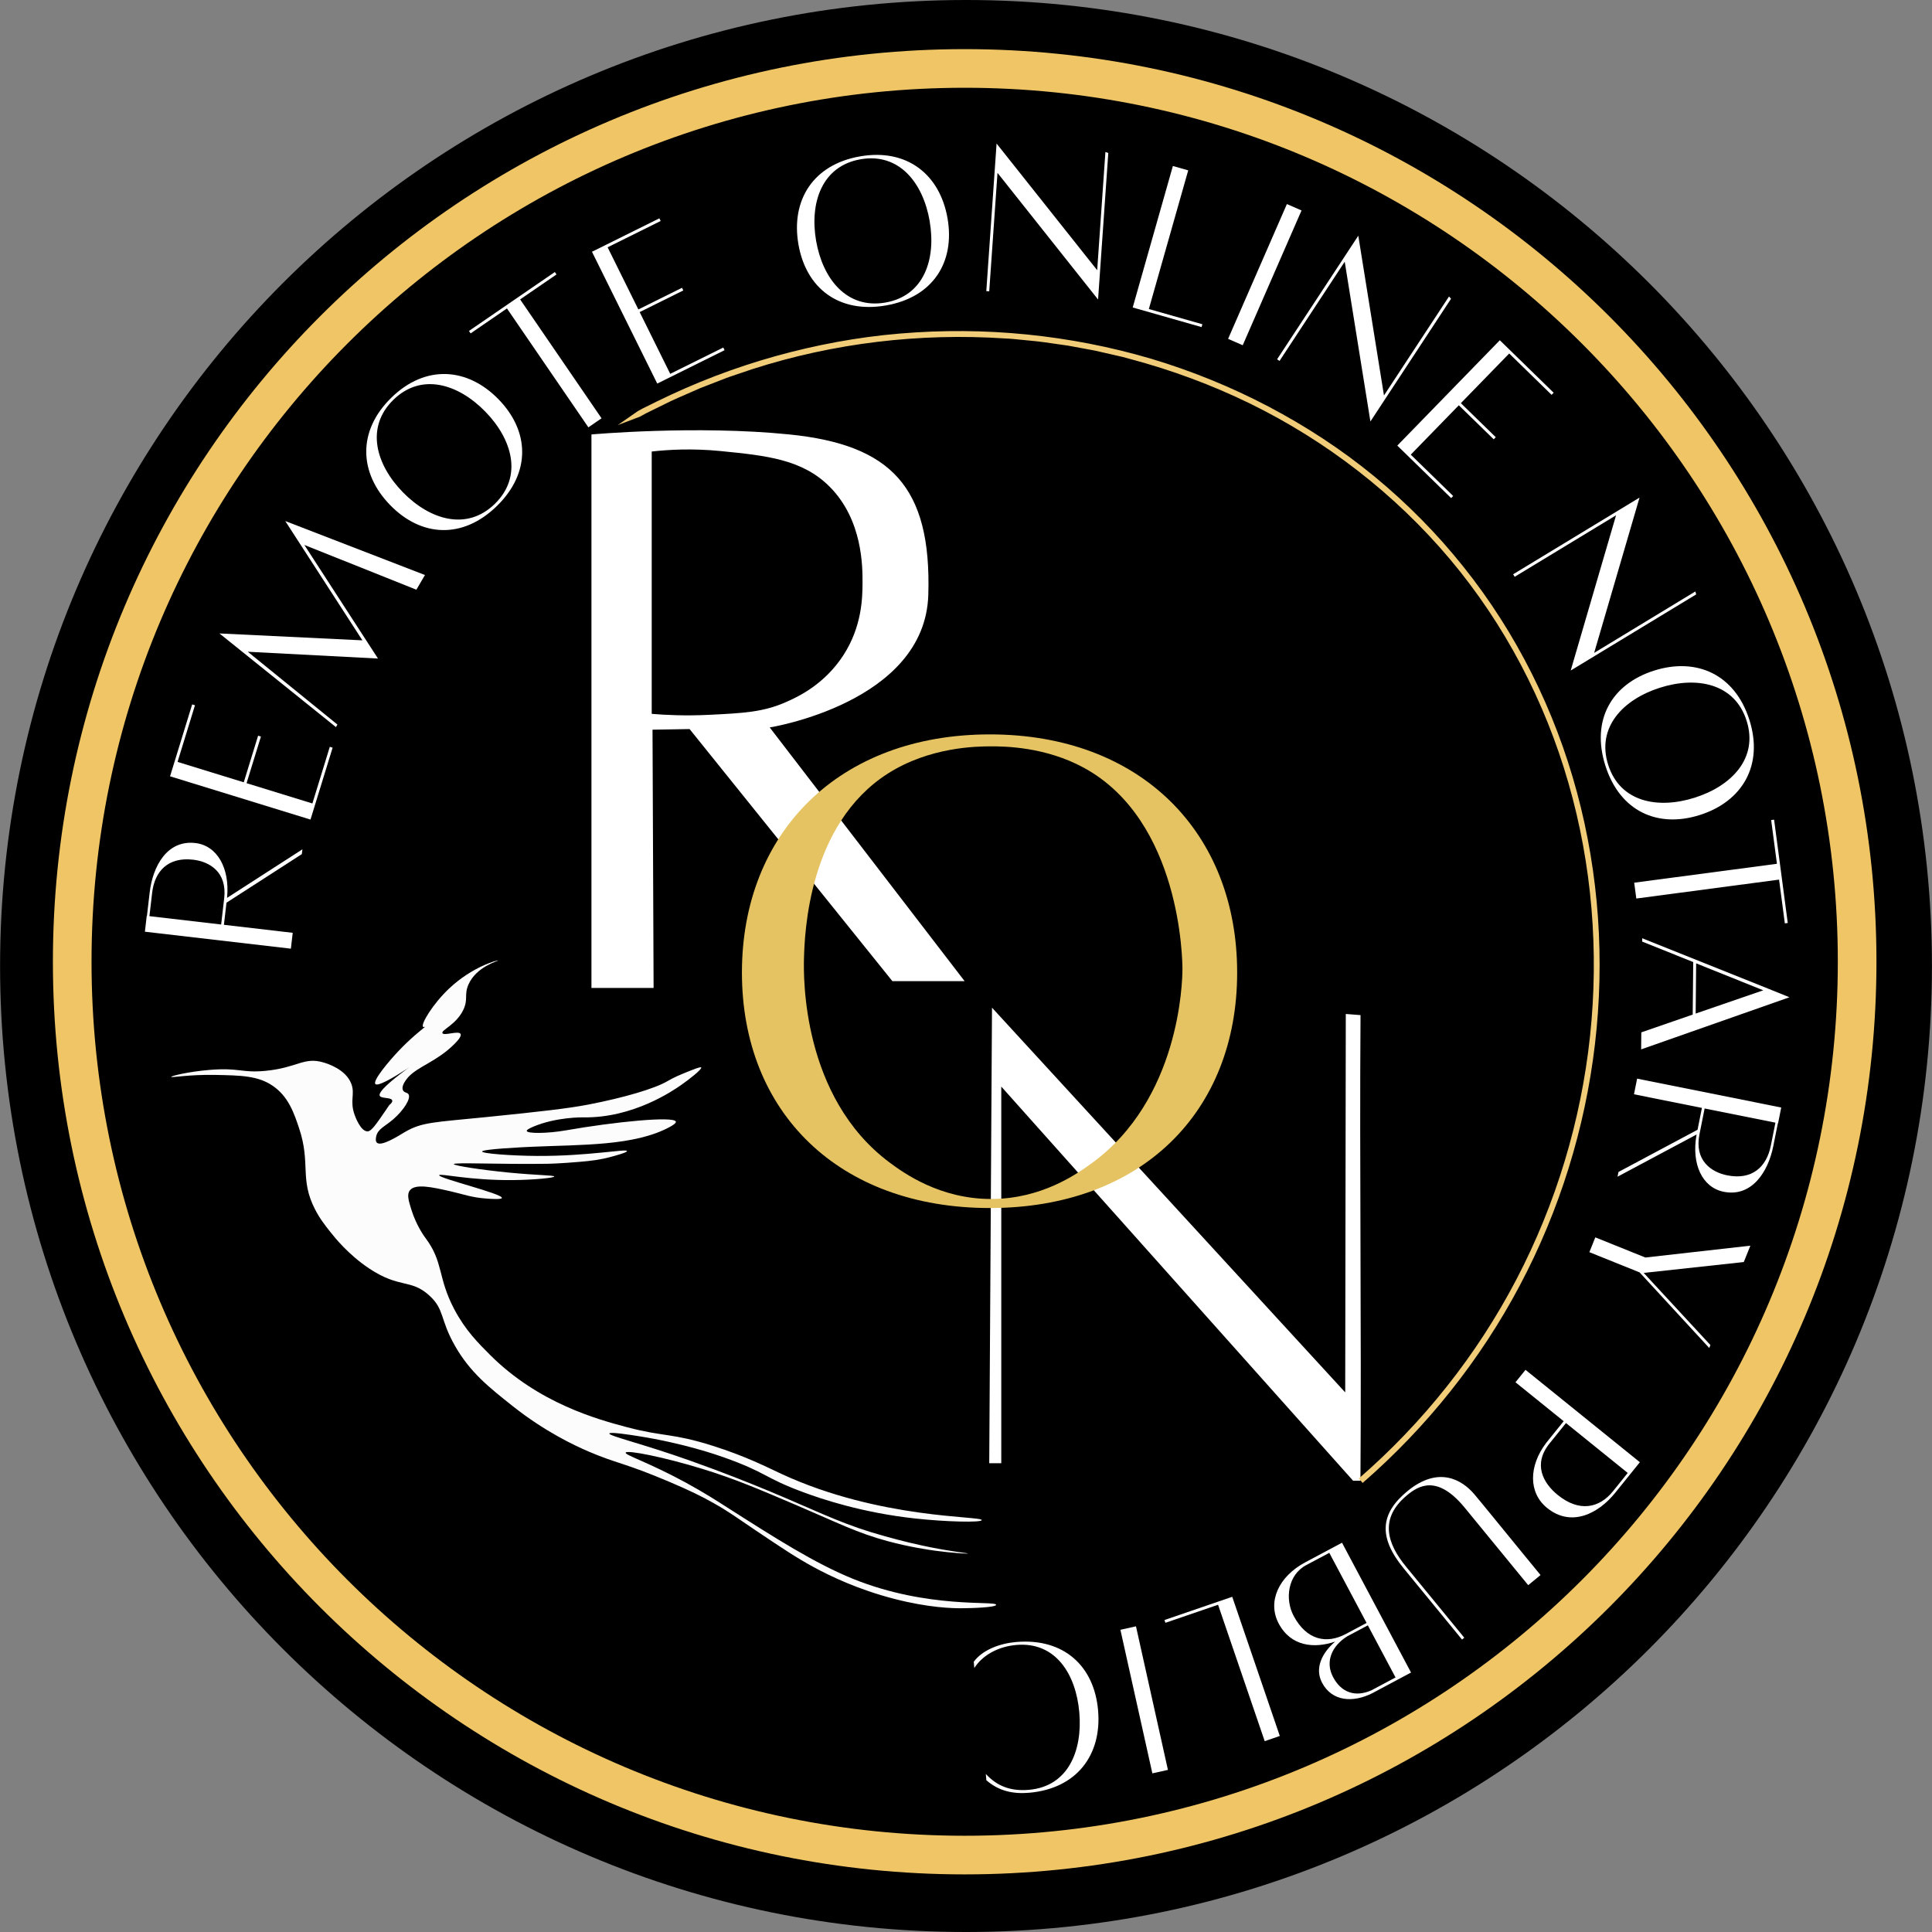 <svg width="100" height="100" viewBox="0 0 100 100" fill="none" xmlns="http://www.w3.org/2000/svg">
<rect x="0" y="0" width="100" height="100" fill="#808080" stroke="none"/>
<g clip-path="url(#clip0_939_4564)">
<path d="M0.004 50C0.004 77.612 22.388 100 50 100C77.613 100 99.997 77.612 99.997 50C99.997 22.388 77.613 0 50 0C22.388 0 0.004 22.388 0.004 50Z" fill="black"/>
<path fill-rule="evenodd" clip-rule="evenodd" d="M49.932 4.543C24.973 4.543 4.738 24.795 4.738 49.78C4.738 74.765 24.973 95.018 49.932 95.018C74.891 95.018 95.125 74.765 95.125 49.78C95.125 24.795 74.891 4.543 49.932 4.543ZM2.738 49.78C2.738 23.692 23.867 2.543 49.932 2.543C75.997 2.543 97.125 23.692 97.125 49.78C97.125 75.868 75.997 97.018 49.932 97.018C23.867 97.018 2.738 75.868 2.738 49.78Z" fill="#EFC566"/>
<path d="M39.839 37.652C39.839 37.652 47.879 36.381 48.049 30.789C48.219 25.197 46.118 23.02 40.86 22.487C36.037 21.998 30.613 22.487 30.613 22.487V51.135H33.83L33.774 37.768L35.693 37.736L46.189 50.783H49.928L39.84 37.652H39.839ZM33.733 36.95V23.371C34.582 23.275 35.818 23.2 37.292 23.346C39.663 23.582 41.534 23.768 42.956 25.205C44.654 26.922 44.647 29.345 44.644 30.16C44.642 30.933 44.619 32.41 43.664 33.897C42.674 35.439 41.27 36.082 40.691 36.336C39.501 36.861 38.495 36.911 36.71 36.999C35.475 37.06 34.448 37.009 33.734 36.949L33.733 36.95Z" fill="white"/>
<path d="M51.346 52.156L51.203 75.735H51.826V56.241L70.036 76.642C70.354 76.642 70.416 76.642 70.416 76.642C70.475 68.764 70.363 60.42 70.421 52.542C70.167 52.522 69.913 52.503 69.658 52.483L69.628 72.07L51.345 52.156H51.346Z" fill="white"/>
<path d="M38.402 50.339C38.402 43.102 43.419 38.012 51.236 38.012C59.053 38.012 64.035 43.102 64.035 50.339C64.035 57.575 59.054 62.527 51.236 62.527C43.417 62.527 38.402 57.575 38.402 50.339ZM61.203 50.172C61.205 49.724 61.132 42.483 56.101 39.739C54.102 38.649 51.983 38.63 51.297 38.631C50.532 38.631 48.12 38.664 45.969 40.031C41.817 42.669 41.651 48.369 41.614 49.587C41.585 50.57 41.507 56.786 46.041 60.168C46.755 60.701 48.644 62.07 51.327 62.059C53.895 62.049 55.697 60.793 56.464 60.24C61.08 56.925 61.2 50.788 61.203 50.172Z" fill="#E5C362"/>
<path d="M7.5 48.226L7.595 47.405H7.606L7.747 46.196C7.903 44.846 8.643 43.465 10.111 43.635C11.244 43.767 11.896 44.937 11.755 46.443L11.751 46.475L15.653 43.961L15.623 44.209L11.723 46.723L11.59 47.868L15.151 48.282L15.056 49.103L7.501 48.225L7.5 48.226ZM11.604 46.502C11.764 45.12 10.83 44.594 9.999 44.498C8.704 44.347 8.005 45.087 7.875 46.211L7.734 47.42L11.447 47.852L11.603 46.502H11.604Z" fill="white"/>
<path d="M8.802 40.18L9.947 36.459L10.092 36.505L9.19 39.436L12.617 40.492L13.359 38.08L13.505 38.125L12.762 40.537L16.169 41.587L17.071 38.655L17.216 38.7L16.071 42.421L8.801 40.181L8.802 40.18Z" fill="white"/>
<path d="M12.822 33.732L17.465 37.503L17.388 37.635L11.359 32.787L18.758 33.144L14.765 26.969L21.996 29.763L21.551 30.523L15.753 28.206L19.564 34.086L12.818 33.734L12.822 33.732Z" fill="white"/>
<path d="M20.197 26.146C18.587 24.496 18.482 22.318 20.254 20.586C22.018 18.86 24.192 19.017 25.802 20.666C27.412 22.316 27.486 24.463 25.722 26.188C23.95 27.921 21.808 27.797 20.198 26.147L20.197 26.146ZM25.118 21.304C23.72 19.872 21.815 19.273 20.361 20.694C18.907 22.116 19.453 24.045 20.85 25.476C22.248 26.907 24.161 27.5 25.615 26.077C27.069 24.656 26.515 22.734 25.117 21.303L25.118 21.304Z" fill="white"/>
<path d="M26.241 15.964L24.359 17.256L24.273 17.13L28.718 14.08L28.804 14.206L26.921 15.497L31.136 21.651L30.454 22.119L26.24 15.965L26.241 15.964Z" fill="white"/>
<path d="M30.643 13.03L34.129 11.301L34.196 11.438L31.45 12.8L33.042 16.017L35.3 14.896L35.368 15.033L33.109 16.154L34.691 19.35L37.437 17.988L37.504 18.125L34.019 19.854L30.641 13.033L30.643 13.03Z" fill="white"/>
<path d="M41.326 12.643C40.933 10.371 42.079 8.516 44.52 8.093C46.95 7.672 48.652 9.033 49.045 11.305C49.438 13.576 48.286 15.389 45.855 15.81C43.415 16.233 41.719 14.916 41.326 12.644V12.643ZM48.12 11.443C47.779 9.47 46.546 7.896 44.544 8.244C42.542 8.591 41.9 10.489 42.241 12.462C42.583 14.434 43.825 16.007 45.827 15.66C47.829 15.313 48.46 13.415 48.118 11.443H48.12Z" fill="white"/>
<path d="M51.63 8.95L51.202 15.079L51.051 15.068L51.583 7.43L56.79 13.986L57.216 7.866L57.365 7.92L56.836 15.503L51.63 8.947V8.95Z" fill="white"/>
<path d="M60.707 8.592L61.502 8.818L59.464 15.995L62.234 16.783L62.193 16.93L58.629 15.915L60.708 8.592H60.707Z" fill="white"/>
<path d="M66.61 10.562L67.367 10.893L64.323 17.87L63.566 17.539L66.61 10.562Z" fill="white"/>
<path d="M69.602 13.547L66.228 18.682L66.102 18.597L70.305 12.2L71.634 20.47L75.001 15.345L75.105 15.464L70.932 21.816L69.603 13.547H69.602Z" fill="white"/>
<path d="M77.631 17.611L80.417 20.328L80.311 20.437L78.116 18.297L75.614 20.868L77.42 22.629L77.314 22.738L75.508 20.977L73.021 23.532L75.216 25.672L75.11 25.78L72.324 23.064L77.631 17.61V17.611Z" fill="white"/>
<path d="M83.649 26.67L78.4 29.854L78.32 29.724L84.862 25.755L82.513 33.793L87.752 30.613L87.794 30.766L81.299 34.706L83.648 26.668L83.649 26.67Z" fill="white"/>
<path d="M85.611 34.712C87.806 34.013 89.797 34.898 90.548 37.26C91.295 39.612 90.18 41.485 87.986 42.183C85.79 42.882 83.841 41.984 83.094 39.632C82.343 37.268 83.417 35.41 85.612 34.711L85.611 34.712ZM87.723 41.286C89.627 40.68 91.019 39.244 90.404 37.306C89.789 35.368 87.821 34.99 85.916 35.597C84.01 36.203 82.624 37.648 83.239 39.586C83.854 41.524 85.819 41.892 87.723 41.286Z" fill="white"/>
<path d="M91.974 44.71L91.675 42.446L91.827 42.426L92.534 47.774L92.383 47.793L92.084 45.529L84.695 46.508L84.586 45.688L91.976 44.709L91.974 44.71Z" fill="white"/>
<path d="M91.518 51.172L92.622 51.618L84.945 54.316L84.954 53.435L87.614 52.515L87.641 49.796L85 48.737V48.563L91.518 51.172ZM87.767 52.462L91.267 51.258L87.792 49.863L87.767 52.462Z" fill="white"/>
<path d="M92.196 57.326L92.034 58.136L92.023 58.134L91.784 59.328C91.518 60.661 90.667 61.977 89.218 61.686C88.099 61.462 87.545 60.242 87.81 58.753L87.816 58.721L83.723 60.906L83.772 60.661L87.865 58.476L88.091 57.345L84.575 56.64L84.737 55.83L92.195 57.325L92.196 57.326ZM87.964 58.707C87.69 60.072 88.579 60.672 89.4 60.835C90.678 61.092 91.435 60.411 91.657 59.303L91.896 58.109L88.231 57.375L87.965 58.708L87.964 58.707Z" fill="white"/>
<path d="M85.164 65.089L90.599 64.476L90.258 65.323L85.078 65.886L88.531 69.62L88.47 69.772L84.866 65.859L82.266 64.812L82.573 64.046L85.164 65.089Z" fill="white"/>
<path d="M84.879 75.684L83.596 77.275C82.742 78.333 81.338 79.071 80.079 78.053C79.107 77.267 79.12 75.882 80.035 74.678L80.936 73.561L78.441 71.546L78.96 70.903L84.879 75.684ZM80.202 74.715C79.329 75.799 79.881 76.775 80.634 77.384C81.741 78.278 82.778 78.067 83.487 77.187L84.251 76.239L81.055 73.657L80.202 74.715Z" fill="white"/>
<path d="M76.299 77.329C76.59 77.666 77.849 79.22 78.766 80.338L79.738 81.524L79.1 82.048L75.812 78.037C74.385 76.297 73.414 76.912 72.843 77.381C71.364 78.596 71.806 79.907 72.772 81.084L75.791 84.767L75.674 84.863L72.655 81.18C71.331 79.566 71.436 78.34 72.848 77.181C74.477 75.843 75.69 76.619 76.3 77.329H76.299Z" fill="white"/>
<path d="M73.035 86.57L71.041 87.634C70.033 88.146 68.947 88.071 68.432 87.102C68.034 86.353 68.422 85.555 69.107 84.969C68.023 85.336 66.819 85.226 66.187 84.036C65.585 82.903 66.183 81.6 67.564 80.863L69.462 79.851L73.035 86.57ZM67.605 81.013C66.646 81.524 66.503 82.782 66.958 83.636C67.627 84.894 68.662 85.107 69.66 84.575L70.734 84.003L68.804 80.374L67.605 81.013ZM69.726 84.7C68.941 85.192 68.573 86.004 69.002 86.81C69.43 87.617 70.16 87.856 70.987 87.489L72.233 86.825L70.799 84.128L69.725 84.7H69.726Z" fill="white"/>
<path d="M66.242 89.854L65.461 90.122L63.047 83.062L60.322 83.996L60.273 83.852L63.78 82.65L66.243 89.854H66.242Z" fill="white"/>
<path d="M60.452 91.609L59.646 91.788L57.992 84.358L58.798 84.178L60.452 91.609Z" fill="white"/>
<path d="M56.837 88.531C57.036 90.828 55.737 92.578 53.27 92.793C52.447 92.864 51.704 92.711 51.054 92.145L51.026 91.82C51.568 92.407 52.251 92.729 53.257 92.641C55.281 92.465 56.038 90.631 55.865 88.637C55.692 86.643 54.631 84.967 52.607 85.142C51.655 85.225 50.854 85.676 50.43 86.336L50.402 86.011C50.861 85.392 51.749 85.064 52.594 84.99C55.062 84.777 56.638 86.233 56.837 88.531Z" fill="white"/>
<path d="M70.53 76.757L70.331 76.527C73.66 73.638 76.45 70.129 78.49 66.22C80.533 62.314 81.832 58.02 82.299 53.636C82.767 49.252 82.405 44.776 81.185 40.539C79.971 36.304 77.885 32.313 75.047 28.94C72.209 25.57 68.649 22.82 64.693 20.884C62.713 19.92 60.639 19.151 58.51 18.585L58.112 18.477C57.979 18.444 57.843 18.414 57.709 18.384L56.903 18.2C56.636 18.133 56.364 18.093 56.093 18.04L55.281 17.89C55.008 17.847 54.736 17.812 54.463 17.773C54.189 17.737 53.918 17.69 53.644 17.664L52.822 17.583L52.41 17.543C52.274 17.529 52.136 17.526 51.998 17.517C47.604 17.228 43.152 17.753 38.956 19.102L38.173 19.366C37.912 19.454 37.651 19.538 37.396 19.643L36.625 19.942L36.241 20.091L35.862 20.257C35.359 20.481 34.848 20.688 34.358 20.941L33.617 21.305L33.431 21.397L33.28 21.48L33.27 21.485L33.117 21.569L31.973 22.004L33.01 21.282L33.086 21.241L33.124 21.22L33.264 21.143L34 20.779C35.966 19.812 38.021 19.026 40.129 18.437C42.239 17.85 44.402 17.446 46.585 17.264C48.767 17.079 50.966 17.094 53.145 17.312C55.325 17.531 57.484 17.949 59.585 18.569C61.684 19.198 63.723 20.026 65.662 21.045C67.601 22.066 69.446 23.27 71.139 24.662C72.83 26.056 74.382 27.622 75.748 29.337C78.49 32.761 80.483 36.771 81.622 41.004C82.766 45.238 83.067 49.691 82.555 54.045C82.046 58.399 80.721 62.656 78.668 66.529C76.618 70.405 73.836 73.885 70.528 76.758L70.53 76.757Z" fill="#F1CC79"/>
<path d="M8.867 55.736C8.861 55.69 9.75 55.47 10.838 55.379C12.4 55.25 12.494 55.545 13.731 55.428C15.393 55.27 15.723 54.691 16.74 54.992C16.917 55.044 17.902 55.335 18.188 56.108C18.385 56.638 18.093 56.972 18.354 57.703C18.384 57.785 18.662 58.565 19.027 58.56C19.221 58.558 19.475 58.186 19.984 57.442C20.067 57.321 20.149 57.198 20.149 57.198C20.244 57.122 20.32 57.036 20.303 56.963C20.262 56.786 19.733 56.873 19.656 56.721C19.453 56.32 22.449 54.369 22.451 54.372C22.454 54.376 19.673 56.383 19.429 56.108C19.281 55.94 20.099 54.959 20.635 54.392C21.784 53.18 23.037 52.403 23.042 52.411C23.047 52.418 22.04 53.275 21.899 53.147C21.767 53.025 22.387 51.978 23.246 51.166C24.447 50.031 25.761 49.685 25.777 49.715C25.791 49.745 24.654 50.027 24.246 50.962C24.014 51.495 24.246 51.713 23.981 52.269C23.611 53.042 22.825 53.315 22.899 53.474C22.974 53.632 23.734 53.329 23.838 53.515C23.953 53.721 23.162 54.363 23.124 54.393C22.23 55.111 21.39 55.319 20.982 55.945C20.924 56.032 20.774 56.268 20.859 56.435C20.927 56.568 21.079 56.535 21.145 56.639C21.285 56.863 20.879 57.482 20.356 57.933C19.912 58.316 19.552 58.432 19.471 58.825C19.457 58.899 19.424 59.06 19.506 59.142C19.733 59.367 20.63 58.786 20.95 58.598C21.835 58.075 22.465 58.092 25.168 57.82C27.997 57.534 29.411 57.374 30.481 57.167C32.325 56.809 33.88 56.347 34.528 55.971C34.911 55.748 35.172 55.643 35.694 55.432C36.236 55.212 36.285 55.235 36.294 55.251C36.349 55.34 35.659 55.88 35.248 56.165C34.845 56.445 32.773 57.88 30.189 57.834C30.157 57.834 28.808 57.81 27.61 58.313C27.385 58.409 27.254 58.484 27.264 58.538C27.292 58.681 28.328 58.676 29.304 58.505C31.815 58.063 34.904 57.758 34.982 58.057C35.004 58.141 34.78 58.269 34.678 58.325C32.853 59.325 30.096 59.242 27.525 59.357C27.12 59.375 24.953 59.477 24.953 59.602C24.953 59.705 26.422 59.822 27.795 59.831C30.45 59.846 32.432 59.446 32.453 59.578C32.467 59.653 31.841 59.82 31.61 59.882C31.069 60.028 30.616 60.084 30.023 60.135C28.955 60.228 28.352 60.237 28.352 60.237C25.744 60.272 23.499 60.155 23.49 60.254C23.483 60.334 24.958 60.559 26.343 60.693C27.789 60.833 28.689 60.831 28.69 60.895C28.69 60.965 27.65 61.07 26.563 61.081C24.307 61.104 22.755 60.718 22.731 60.828C22.695 60.988 26.022 61.786 25.977 62.006C25.959 62.094 25.412 62.055 25.196 62.039C24.386 61.982 23.985 61.811 23.301 61.657C22.372 61.447 21.484 61.247 21.209 61.621C21.053 61.831 21.148 62.148 21.294 62.616C21.558 63.462 21.984 64.028 22.033 64.093C22.963 65.34 22.645 66.117 23.509 67.759C24.084 68.853 24.759 69.525 25.383 70.147C27.877 72.63 30.921 73.468 32.471 73.876C34.387 74.381 34.766 74.162 36.896 74.836C38.606 75.377 39.692 75.938 40.438 76.284C45.54 78.65 50.838 78.457 50.815 78.681C50.801 78.815 48.955 78.772 47.359 78.596C44.608 78.294 42.52 77.587 41.562 77.231C39.512 76.47 39.728 76.236 37.443 75.424C37.118 75.309 35.387 74.703 33.033 74.332C32.607 74.265 31.561 74.101 31.539 74.198C31.51 74.325 33.263 74.731 35.706 75.598C37.439 76.214 38.766 76.746 39.727 77.144C42.032 78.101 43.307 78.757 45.069 79.301C46.062 79.606 47.074 79.847 47.074 79.847C47.422 79.929 47.992 80.063 48.749 80.197C49.576 80.342 50.103 80.393 50.101 80.41C50.098 80.431 49.296 80.382 48.439 80.269C48.113 80.225 47.1 80.082 45.946 79.77C44.37 79.344 43.407 78.841 41.237 77.914C39.247 77.064 38.013 76.539 36.365 76.032C34.356 75.414 32.432 75.035 32.384 75.19C32.345 75.316 33.566 75.69 35.477 76.729C36.47 77.269 37.13 77.701 37.63 78.019C40.105 79.598 42.186 80.926 44.158 81.723C48.031 83.29 51.57 82.839 51.559 83.065C51.553 83.198 50.329 83.242 49.739 83.243C49.314 83.243 48.081 83.222 46.278 82.755C44.404 82.27 42.962 81.575 42.114 81.113C41.217 80.626 40.454 80.114 39.122 79.218C38.143 78.56 37.749 78.257 36.922 77.792C36.338 77.463 35.719 77.155 34.66 76.705C32.285 75.697 31.931 75.761 30.464 75.13C29.725 74.813 28.195 74.092 26.559 72.797C25.311 71.809 24.341 71.041 23.559 69.677C22.758 68.282 23.024 67.784 22.218 67.052C21.257 66.178 20.689 66.712 19.1 65.651C18.034 64.94 17.326 64.055 17.09 63.756C16.833 63.431 16.552 63.077 16.303 62.589C15.502 61.031 16.086 60.218 15.488 58.418C15.222 57.618 14.932 56.759 14.118 56.202C13.352 55.678 12.471 55.662 11.105 55.637C9.79 55.614 8.873 55.787 8.867 55.741V55.736Z" fill="#FCFCFC"/>
</g>
<defs>
<clipPath id="clip0_939_4564">
<rect width="100" height="100" fill="white"/>
</clipPath>
</defs>
</svg>
